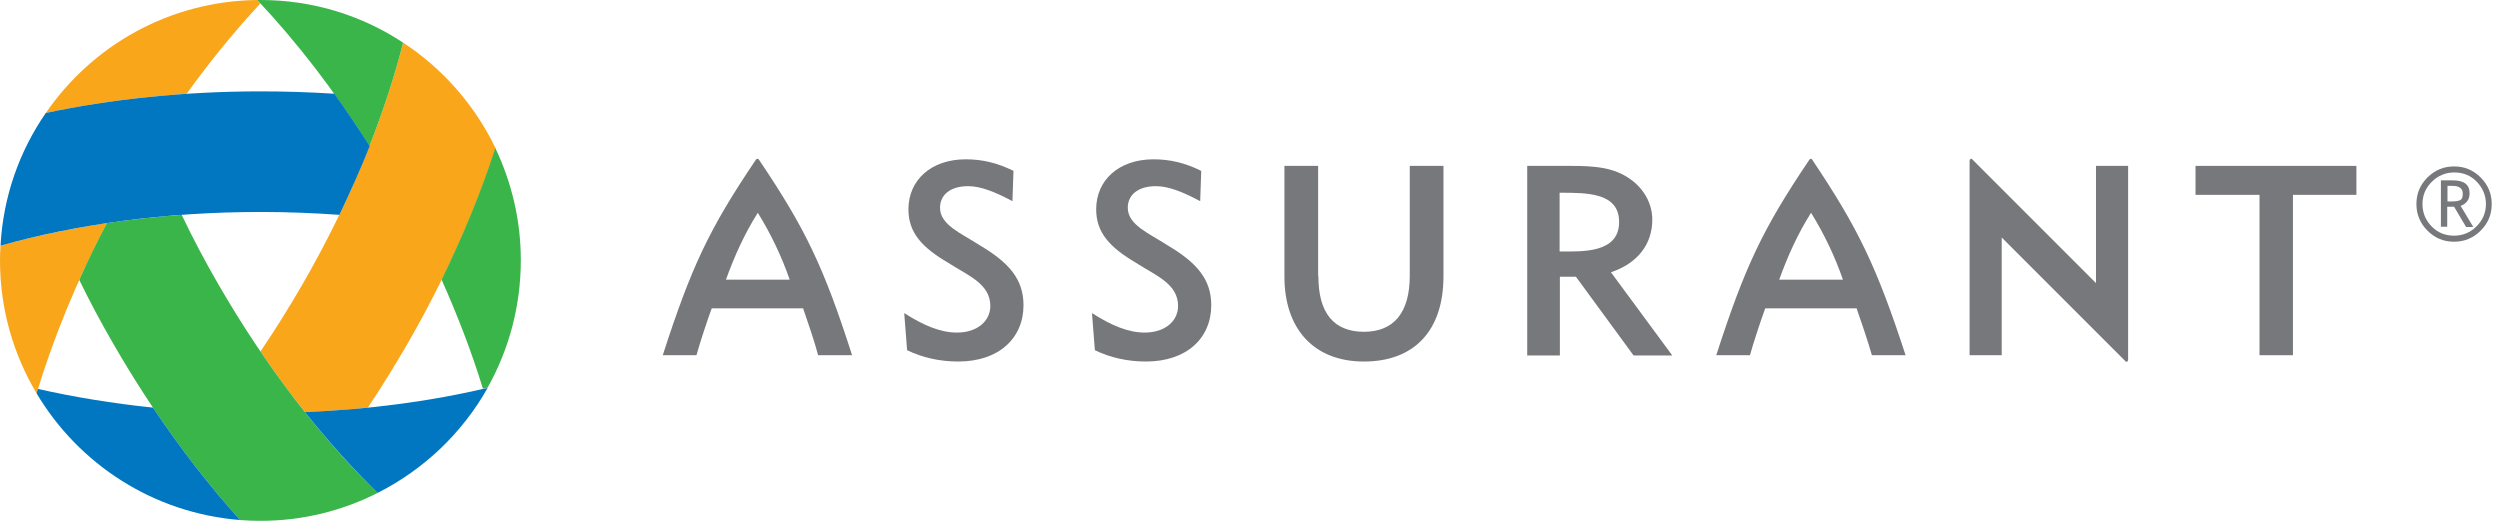<svg width="288" height="60" viewBox="0 0 288 60" fill="none" xmlns="http://www.w3.org/2000/svg">
  <g clip-path="url(#clip0)">
    <path
      d="M131.862 38.312C134.228 38.312 135.714 36.977 135.714 35.248C135.714 32.669 133.105 31.729 130.861 30.273C127.827 28.483 126.28 26.785 126.28 24.115C126.28 20.748 128.889 18.352 132.893 18.352C134.804 18.352 136.563 18.777 138.383 19.687L138.262 23.175C136.23 22.083 134.561 21.446 133.166 21.446C131.103 21.446 129.92 22.447 129.92 23.933C129.92 25.936 132.438 26.906 134.47 28.241C137.807 30.212 139.536 32.123 139.536 35.157C139.536 38.949 136.715 41.648 132.013 41.648C129.951 41.648 127.949 41.224 126.129 40.344L125.795 36.067C128.07 37.523 130.011 38.312 131.862 38.312Z"
      fill="#77787B"/>
    <path
      d="M110.232 38.312C112.598 38.312 114.085 36.977 114.085 35.248C114.085 32.669 111.476 31.729 109.231 30.273C106.228 28.514 104.651 26.815 104.651 24.115C104.651 20.748 107.26 18.352 111.264 18.352C113.175 18.352 114.934 18.777 116.754 19.687L116.633 23.175C114.6 22.083 112.932 21.446 111.537 21.446C109.474 21.446 108.291 22.447 108.291 23.933C108.291 25.936 110.809 26.906 112.841 28.241C116.178 30.212 117.907 32.123 117.907 35.157C117.907 38.949 115.086 41.648 110.384 41.648C108.321 41.648 106.319 41.224 104.499 40.344L104.166 36.067C106.441 37.523 108.382 38.312 110.232 38.312Z"
      fill="#77787B"/>
    <path
      d="M151.879 31.851C151.879 36.067 153.669 38.221 157.127 38.221C160.555 38.221 162.405 36.036 162.405 31.759V19.11H166.288V31.82C166.288 38.19 162.83 41.648 157.127 41.648C151.273 41.648 147.966 37.796 147.966 31.881V19.11H151.849V31.851H151.879Z"
      fill="#77787B"/>
    <path
      d="M186.522 25.571C186.522 22.174 182.821 22.204 179.667 22.204V28.969C182.124 28.969 186.522 29.242 186.522 25.571ZM175.905 19.11H180.971C183.762 19.11 185.915 19.292 187.796 20.627C189.434 21.78 190.344 23.509 190.344 25.298C190.344 28.15 188.645 30.334 185.582 31.365L192.649 40.951H188.19L181.547 31.881H179.697V40.951H175.936V19.11H175.905Z"
      fill="#77787B"/>
    <path d="M264.147 40.92H260.295V22.447H252.924V19.11H271.458V22.447H264.147V40.92Z" fill="#77787B"/>
    <path
      d="M83.63 32.214C84.631 29.454 85.753 26.967 87.3 24.51C88.817 26.967 90.06 29.575 90.97 32.214H83.63ZM87.421 18.382C87.421 18.382 87.361 18.291 87.27 18.291C87.179 18.291 87.088 18.382 87.088 18.382C81.658 26.421 79.626 30.789 76.35 40.92H80.232C80.596 39.586 81.506 36.825 81.992 35.521H92.517C92.972 36.825 93.913 39.586 94.246 40.92H98.159C94.883 30.698 92.76 26.299 87.421 18.382Z"
      fill="#77787B"/>
    <path
      d="M204.964 32.214C205.965 29.454 207.087 26.967 208.634 24.51C210.151 26.967 211.395 29.575 212.305 32.214H204.964ZM208.756 18.382C208.756 18.382 208.695 18.291 208.604 18.291C208.513 18.291 208.452 18.382 208.452 18.382C203.023 26.421 200.99 30.789 197.714 40.92H201.597C201.961 39.586 202.871 36.825 203.356 35.521H213.882C214.337 36.825 215.278 39.586 215.642 40.92H219.524C216.188 30.698 214.064 26.299 208.756 18.382Z"
      fill="#77787B"/>
    <path
      d="M230.598 27.361L244.916 41.678C244.916 41.678 245.037 41.678 245.098 41.618C245.128 41.587 245.158 41.496 245.158 41.436V19.11H241.458V32.609L227.14 18.291C227.14 18.291 227.019 18.291 226.958 18.352C226.928 18.382 226.897 18.473 226.897 18.534V40.92H230.598V27.361Z"
      fill="#77787B"/>
    <path
      d="M0.061 28.301C0.03 28.878 0 29.424 0 30C0 35.612 1.547 40.829 4.216 45.319C6.127 39.009 8.827 32.366 12.316 25.693C7.978 26.36 3.852 27.24 0.061 28.301Z"
      fill="#FAA61A"/>
    <path
      d="M5.278 13.013C10.314 11.951 15.774 11.193 21.507 10.799C24.237 7.007 27.088 3.519 30 0.394C29.879 0.273 29.758 0.152 29.636 0C19.505 0.121 10.617 5.248 5.278 13.013Z"
      fill="#FAA61A"/>
    <path
      d="M46.442 4.914C44.198 13.681 40.315 23.296 34.825 32.791C33.278 35.46 31.67 38.038 30.002 40.495C31.67 42.953 33.368 45.258 35.128 47.472C37.585 47.381 40.012 47.199 42.378 46.956C43.925 44.651 45.411 42.224 46.867 39.737C51.296 32.063 54.723 24.358 57.089 17.078C54.693 12.103 50.992 7.887 46.442 4.914Z"
      fill="#FAA61A"/>
    <path
      d="M46.44 4.914C41.708 1.79 36.066 0 29.999 0H29.635C34.155 4.793 38.553 10.465 42.557 16.835C44.165 12.74 45.469 8.736 46.44 4.914Z"
      fill="#39B54A"/>
    <path
      d="M57.057 17.048C55.479 21.962 53.386 27.058 50.869 32.214C52.78 36.492 54.387 40.708 55.631 44.773C55.813 44.742 55.995 44.682 56.177 44.651C58.604 40.313 59.999 35.309 59.999 29.97C59.999 25.359 58.937 20.991 57.057 17.048Z"
      fill="#39B54A"/>
    <path
      d="M25.176 32.791C23.629 30.122 22.204 27.422 20.93 24.752C17.957 24.965 15.106 25.298 12.315 25.693C11.162 27.877 10.101 30.061 9.13 32.245C10.343 34.732 11.678 37.25 13.134 39.737C17.563 47.412 22.537 54.237 27.664 59.909C28.422 59.97 29.211 60 29.999 60C34.853 60 39.433 58.847 43.498 56.785C37.007 50.475 30.667 42.285 25.176 32.791Z"
      fill="#39B54A"/>
    <path
      d="M56.178 44.681C49.778 46.198 42.649 47.169 35.127 47.472C37.856 50.9 40.678 54.024 43.499 56.785C48.837 54.085 53.266 49.868 56.178 44.681Z"
      fill="#0077C0"/>
    <path
      d="M17.625 46.957C12.954 46.471 8.525 45.743 4.369 44.803C4.309 44.985 4.248 45.167 4.218 45.319C9.071 53.478 17.686 59.12 27.666 59.909C24.208 56.087 20.81 51.719 17.625 46.957Z"
      fill="#0077C0"/>
    <path
      d="M29.999 10.526C21.142 10.526 12.739 11.436 5.277 13.013C2.244 17.411 0.363 22.629 0.06 28.301C8.765 25.844 19.018 24.419 30.029 24.419C33.123 24.419 36.157 24.54 39.099 24.752C40.373 22.083 41.556 19.444 42.587 16.835C41.253 14.742 39.918 12.74 38.523 10.799C35.732 10.617 32.881 10.526 29.999 10.526Z"
      fill="#0077C0"/>
    <path
      d="M281.95 21.415V23.205C282.011 23.205 282.193 23.205 282.466 23.205C282.951 23.205 283.285 23.144 283.467 23.023C283.649 22.902 283.71 22.659 283.71 22.295C283.71 21.719 283.315 21.415 282.557 21.415H282.254H281.95ZM284.074 26.117L282.709 23.812H281.92V26.117H281.192V20.778H282.557C283.861 20.778 284.498 21.264 284.498 22.265C284.498 22.962 284.165 23.448 283.467 23.721L284.923 26.147H284.074V26.117ZM286.379 23.508C286.379 22.507 286.015 21.658 285.317 20.93C284.62 20.202 283.74 19.868 282.739 19.868C281.738 19.868 280.858 20.232 280.161 20.93C279.433 21.628 279.069 22.507 279.069 23.508C279.069 24.509 279.433 25.389 280.13 26.087C280.828 26.815 281.708 27.148 282.709 27.148C283.71 27.148 284.59 26.784 285.287 26.087C286.015 25.359 286.379 24.509 286.379 23.508ZM278.371 23.508C278.371 22.295 278.796 21.294 279.645 20.445C280.494 19.595 281.526 19.171 282.709 19.171C283.922 19.171 284.923 19.595 285.773 20.445C286.622 21.294 287.047 22.325 287.047 23.508C287.047 24.722 286.622 25.723 285.773 26.572C284.923 27.421 283.892 27.846 282.709 27.846C281.495 27.846 280.494 27.421 279.645 26.572C278.796 25.723 278.371 24.691 278.371 23.508Z"
      fill="#77787B"/>
  </g>
  <defs>
    <clipPath id="clip0">
      <rect width="287.078" height="60" fill="white"/>
    </clipPath>
  </defs>
</svg>
